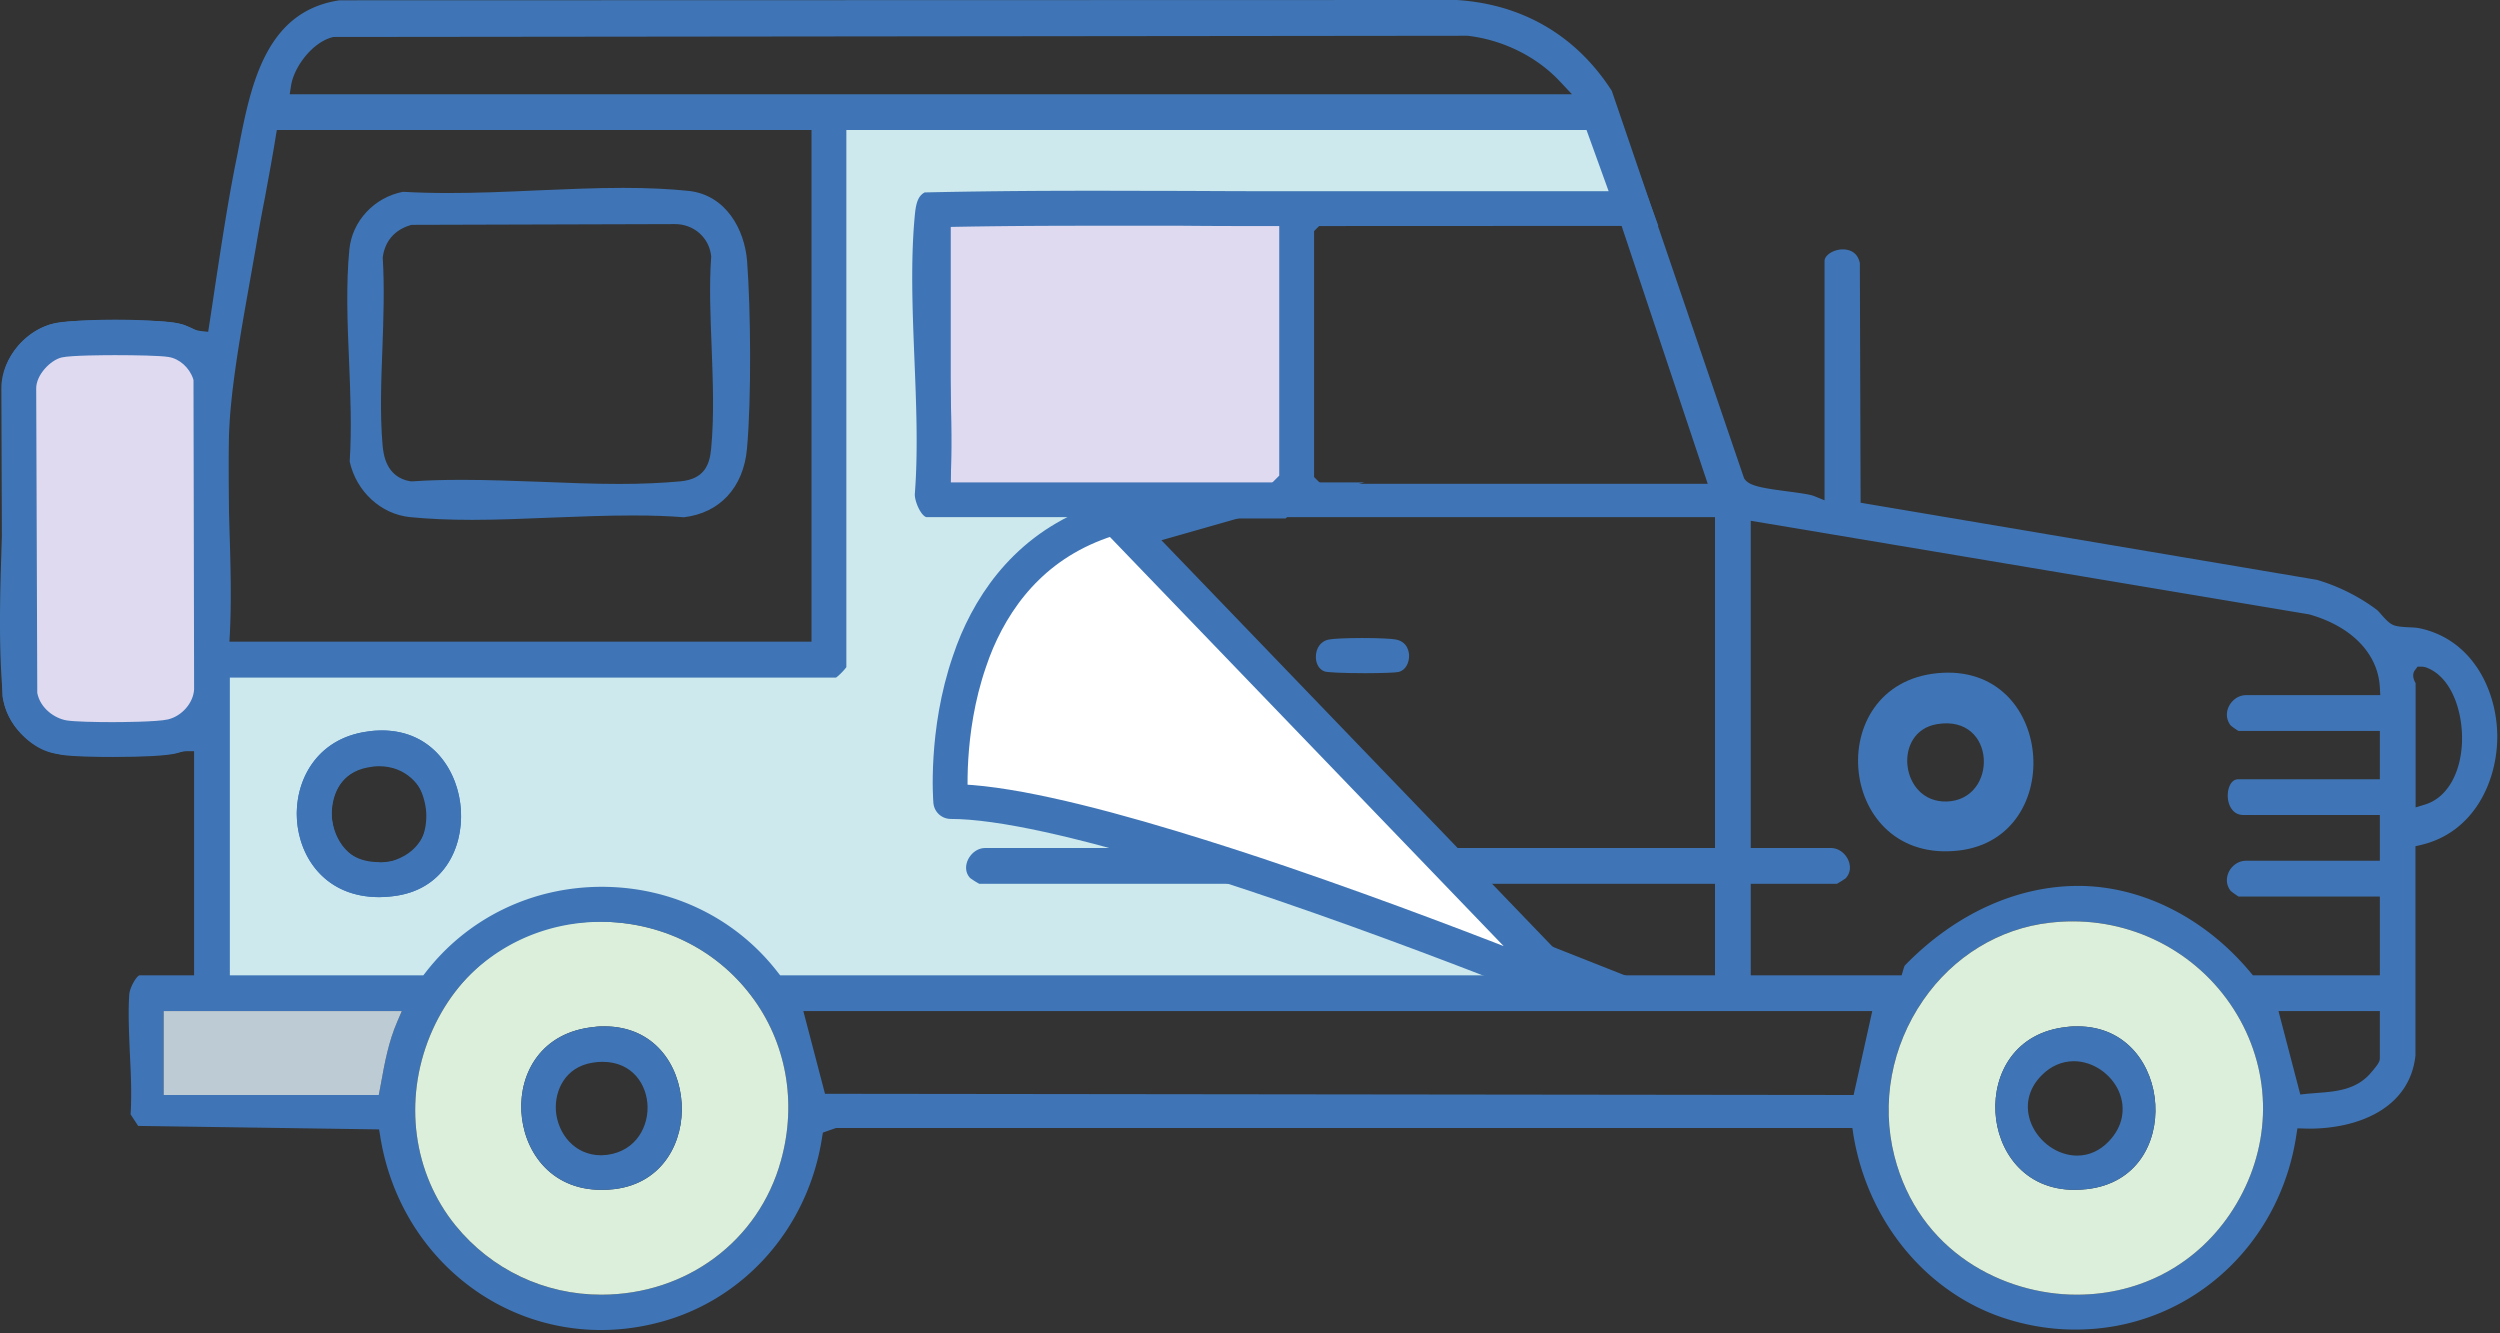 <svg xmlns="http://www.w3.org/2000/svg" viewBox="0 0 165 88">
    <rect x="0" y="0" width="165" height="88" fill="#333333" stroke="none"/>
    <path fill="#3F75B6" d="M63.87 56.78c.18-.41.6-.81 1.15-.81h12.35c2.41.73 4.89 1.53 7.31 2.36H64.63a5.34 5.34 0 0 1-.6-.38c-.41-.44-.25-.97-.16-1.17Zm0 0c.18-.41.6-.81 1.15-.81h12.35c2.41.73 4.89 1.53 7.31 2.36H64.63a5.34 5.34 0 0 1-.6-.38c-.41-.44-.25-.97-.16-1.17Zm0 0c.18-.41.6-.81 1.15-.81h12.35c2.41.73 4.89 1.53 7.31 2.36H64.63a5.34 5.34 0 0 1-.6-.38c-.41-.44-.25-.97-.16-1.17Zm0 0c.18-.41.6-.81 1.15-.81h12.35c2.41.73 4.89 1.53 7.31 2.36H64.63a5.34 5.34 0 0 1-.6-.38c-.41-.44-.25-.97-.16-1.17Zm0 0c.18-.41.6-.81 1.15-.81h12.35c2.41.73 4.89 1.53 7.31 2.36H64.63a5.34 5.34 0 0 1-.6-.38c-.41-.44-.25-.97-.16-1.17Zm0 0c.18-.41.6-.81 1.15-.81h12.35c2.41.73 4.89 1.53 7.31 2.36H64.63a5.34 5.34 0 0 1-.6-.38c-.41-.44-.25-.97-.16-1.17Zm0 0c.18-.41.6-.81 1.15-.81h12.35c2.41.73 4.89 1.53 7.31 2.36H64.63a5.34 5.34 0 0 1-.6-.38c-.41-.44-.25-.97-.16-1.17Zm0 0c.18-.41.6-.81 1.15-.81h12.35c2.41.73 4.89 1.53 7.31 2.36H64.63a5.34 5.34 0 0 1-.6-.38c-.41-.44-.25-.97-.16-1.17Zm0 0c.18-.41.6-.81 1.15-.81h12.35c2.41.73 4.89 1.53 7.31 2.36H64.63a5.34 5.34 0 0 1-.6-.38c-.41-.44-.25-.97-.16-1.17Zm0 0c.18-.41.6-.81 1.15-.81h12.35c2.41.73 4.89 1.53 7.31 2.36H64.63a5.34 5.34 0 0 1-.6-.38c-.41-.44-.25-.97-.16-1.17Zm0 0c.18-.41.6-.81 1.15-.81h12.35c2.41.73 4.89 1.53 7.31 2.36H64.63a5.34 5.34 0 0 1-.6-.38c-.41-.44-.25-.97-.16-1.17ZM.16 34.57c.13-3.29.26-6.68.08-9.86.33-1.53 1.6-2.88 3.12-3.3.7-.19 2.33-.31 4.26-.31 1.93 0 3.66.12 4.4.31.15.04.29.11.42.17.24.11.5.23.82.27l.48.05s.33-2.14.45-2.98c.41-2.66.82-5.42 1.35-8.09l.16-.8C16.53 5.68 17.48.75 22.41.02L96.13 0c4.35.27 7.91 2.35 10.25 6l8.73 25.57.05.07c.32.43 1.12.57 2.88.8.67.09 1.42.19 1.69.3l.69.28V17.23c0-.39.59-.77 1.21-.77.35 0 .96.12 1.12.91l.05 15.81 30.12 5.09c1.42.42 2.76 1.09 3.94 1.97.1.08.22.22.34.36.28.31.54.6.86.69.28.08.58.09.89.11.28.01.56.02.81.08 3.47.78 5.04 4.13 5.06 7.1.01 2.98-1.53 6.35-5.01 7.18l-.39.09v13.82c-.39 3.54-3.87 4.82-7 4.82-.12 0-.79-.02-.79-.02l-.07.44c-1.11 7.44-7.23 12.84-14.54 12.84-1.44.01-2.89-.2-4.31-.62-5.36-1.56-9.43-6.37-10.39-12.26l-.06-.42H55.17l-.86.3-.05.3c-.92 6.05-5.23 10.87-10.97 12.28-1.2.3-2.42.45-3.62.45-7.28 0-13.42-5.39-14.58-12.82l-.07-.42-15.9-.23-.5-.76c.08-1.31.02-2.69-.05-4.04-.05-1.29-.12-2.63-.04-3.85.02-.46.47-1.24.68-1.29h3.6V49.58h-.51c-.24.01-.46.06-.66.11-.14.03-.28.07-.43.08l-.75.02c-1.14.04-2.55.1-3.88.1s-2.34-.06-2.98-.17C1.97 49.45.34 47.64.19 45.93c-.32-3.59-.17-7.54-.03-11.36Zm159.27 10.52v8.2l.65-.2c1.4-.44 2.32-2 2.41-4.07.08-1.9-.61-4.26-2.29-4.94a.975.975 0 0 0-.35-.08h-.29l-.21.28c-.17.3-.03.61.08.81ZM18.27 8.58 18.2 9c-.21 1.32-.46 2.64-.7 3.96-.21 1.07-.41 2.15-.59 3.23-.13.75-.27 1.53-.41 2.33-.53 2.97-1.13 6.32-1.33 9.1-.16 2.44-.09 5.01-.02 7.49.07 2.23.13 4.53.02 6.72l-.03.52h38.53V8.58h-35.4Zm84.69-3.2c-1.54-1.65-3.77-2.75-6.1-3.02h-.03l-74.84.08-.06.02c-1.32.34-2.53 1.96-2.72 3.19l-.09.57h84.63l-.79-.84Zm4.03 9.42H87.18l-.55.55v16.04l.55.54h25.53l-5.72-17.13Zm6.2 43.53H96.88l-2.27-2.36h18.58V34.13H61.15c-.05 0-.14-.05-.25-.17-.32-.36-.55-1.05-.52-1.38.22-2.87.09-5.95-.03-8.93-.13-3.22-.26-6.55.04-9.56.08-.8.26-1.19.64-1.39 3.21-.07 6.63-.11 11.07-.11 1.99 0 3.98.01 5.97.01 1.98.01 3.97.02 5.96.02h22.14l-1.46-4.04H55.86v35.45c-.12.18-.5.57-.68.69H15.17v19.65h12.77l.15-.19c2.78-3.59 7.02-5.65 11.63-5.65 4.61 0 8.85 2.06 11.62 5.65l.15.19h61.7v-6.04ZM84.43 31.39V14.8H62.75v17.13h21.14l.54-.54Zm72.64 13.97c-.12-2.22-1.86-4.02-4.66-4.81l-36.86-6.18v21.6h5.29c.55 0 .98.4 1.15.81.09.2.25.73-.18 1.19-.06.05-.41.27-.57.36h-5.69v6.04h9.96l.13-.45c.02-.05.05-.17.09-.21 3.29-3.38 7.36-5.24 11.44-5.24 4.08 0 8.3 2.03 11.37 5.72l.15.18h8.38v-5.2h-9.33c-.05-.03-.44-.29-.53-.39-.39-.52-.2-1.05-.1-1.25.18-.35.57-.72 1.14-.72h8.82v-3.02h-8.99c-.33 0-.58-.12-.77-.37-.18-.23-.28-.57-.28-.92 0-.37.15-1.07.71-1.07h9.33v-3.19h-9.33c-.05-.02-.44-.28-.53-.38-.39-.53-.2-1.05-.1-1.25.18-.35.57-.73 1.14-.73h8.85l-.03-.52Zm-5.25 26.88.43-.05.74-.06c1.18-.09 2.51-.2 3.46-1.29.5-.58.62-.77.62-1v-3.11h-6.69l1.44 5.51Zm-26.79 4.06c1.61 6.32 7.2 9.15 12.03 9.15 4.27 0 8.04-2.05 10.32-5.63 2.46-3.87 2.64-8.54.48-12.48a12.587 12.587 0 0 0-11.05-6.53c-.5 0-1.01.03-1.52.09-3.33.37-6.37 2.23-8.35 5.1-2.11 3.05-2.8 6.8-1.91 10.3Zm-70.58-4.11 67.89.08 1.23-5.54H53.02l1.43 5.46ZM30.08 80.9c2.36 2.89 5.85 4.55 9.6 4.55 5.63 0 10.4-3.55 11.86-8.84 1.08-3.87.35-7.85-1.98-10.91-2.35-3.1-6.01-4.87-10.02-4.87-.47 0-.95.02-1.42.07-4.35.45-7.98 3.23-9.73 7.44-1.77 4.29-1.13 9.1 1.69 12.56ZM10.8 66.73v5.54H25l.13-.69c.25-1.4.52-2.85 1.09-4.15l.3-.7H10.8Zm-8.34-21c.19 1.01 1.14 1.69 1.96 1.82.52.08 1.87.11 2.97.11.49 0 2.99-.01 3.7-.18.92-.22 1.67-1.09 1.72-1.98l-.04-20.41-.02-.08c-.25-.75-.91-1.34-1.63-1.45-.54-.09-2.2-.12-3.46-.12-.69 0-2.98.01-3.58.15-.75.17-1.7 1.16-1.69 2.05l.07 20.09Zm61.57 12.22c-.41-.44-.25-.97-.16-1.17.18-.41.6-.81 1.15-.81h12.35c2.41.73 4.89 1.53 7.31 2.36H64.63a5.34 5.34 0 0 1-.6-.38Zm-.16-1.17c.18-.41.6-.81 1.15-.81h12.35c2.41.73 4.89 1.53 7.31 2.36H64.63a5.34 5.34 0 0 1-.6-.38c-.41-.44-.25-.97-.16-1.17Zm0 0c.18-.41.6-.81 1.15-.81h12.35c2.41.73 4.89 1.53 7.31 2.36H64.63a5.34 5.34 0 0 1-.6-.38c-.41-.44-.25-.97-.16-1.17Zm0 0c.18-.41.6-.81 1.15-.81h12.35c2.41.73 4.89 1.53 7.31 2.36H64.63a5.34 5.34 0 0 1-.6-.38c-.41-.44-.25-.97-.16-1.17Zm0 0c.18-.41.6-.81 1.15-.81h12.35c2.41.73 4.89 1.53 7.31 2.36H64.63a5.34 5.34 0 0 1-.6-.38c-.41-.44-.25-.97-.16-1.17Zm0 0c.18-.41.6-.81 1.15-.81h12.35c2.41.73 4.89 1.53 7.31 2.36H64.63a5.34 5.34 0 0 1-.6-.38c-.41-.44-.25-.97-.16-1.17Zm0 0c.18-.41.6-.81 1.15-.81h12.35c2.41.73 4.89 1.53 7.31 2.36H64.63a5.34 5.34 0 0 1-.6-.38c-.41-.44-.25-.97-.16-1.17Zm0 0c.18-.41.6-.81 1.15-.81h12.35c2.41.73 4.89 1.53 7.31 2.36H64.63a5.34 5.34 0 0 1-.6-.38c-.41-.44-.25-.97-.16-1.17Zm0 0c.18-.41.6-.81 1.15-.81h12.35c2.41.73 4.89 1.53 7.31 2.36H64.63a5.34 5.34 0 0 1-.6-.38c-.41-.44-.25-.97-.16-1.17Zm0 0c.18-.41.6-.81 1.15-.81h12.35c2.41.73 4.89 1.53 7.31 2.36H64.63a5.34 5.34 0 0 1-.6-.38c-.41-.44-.25-.97-.16-1.17Zm0 0c.18-.41.6-.81 1.15-.81h12.35c2.41.73 4.89 1.53 7.31 2.36H64.63a5.34 5.34 0 0 1-.6-.38c-.41-.44-.25-.97-.16-1.17Z"/>
    <path fill="#BDCCD4" d="M10.8 66.73v5.54H25l.13-.69c.25-1.4.52-2.85 1.09-4.15l.3-.7H10.8Z"/>
    <path fill="#DBEFDB" d="M126.94 66c1.98-2.87 5.02-4.73 8.35-5.1.51-.06 1.02-.09 1.52-.09 4.61 0 8.84 2.5 11.05 6.53 2.16 3.94 1.98 8.61-.48 12.48-2.28 3.58-6.05 5.63-10.32 5.63-4.83 0-10.42-2.83-12.03-9.15-.89-3.5-.2-7.25 1.91-10.3Zm9.99 12.53c.26 0 .54-.02.82-.05 3.31-.38 4.65-3.09 4.5-5.6-.14-2.48-1.81-5.14-5.14-5.14-.22 0-.46 0-.7.04-3.44.36-4.85 3.09-4.71 5.63.13 2.47 1.82 5.12 5.23 5.12ZM28.39 68.34c1.75-4.21 5.38-6.99 9.73-7.44.47-.05.95-.07 1.42-.07 4.01 0 7.67 1.77 10.02 4.87 2.33 3.06 3.06 7.04 1.98 10.91-1.46 5.29-6.23 8.84-11.86 8.84-3.75 0-7.24-1.66-9.6-4.55-2.82-3.46-3.46-8.27-1.69-12.56ZM39.7 78.53c.27 0 .56-.01.86-.05 3.26-.4 4.58-3.21 4.43-5.66-.15-2.53-1.79-5.08-5.11-5.08-.21 0-.43 0-.66.04-3.5.34-4.94 3.04-4.81 5.56.12 2.5 1.82 5.19 5.29 5.19Z"/>
    <path fill="#E0DAF1" d="M7.39 48.81c.93 0 3.17-.02 3.97-.21 1.4-.34 2.52-1.64 2.6-3.03l-.04-20.61-.08-.3c-.38-1.16-1.41-2.05-2.55-2.22-.72-.12-2.78-.13-3.63-.13-2.04 0-3.33.06-3.84.18-1.23.28-2.6 1.7-2.58 3.18l.07 20.19.02.1c.29 1.54 1.68 2.55 2.91 2.74.75.12 2.6.12 3.15.12v-.01Z"/>
    <path fill="#3F75B6" d="M7.66 23.44c-.69 0-2.98.01-3.58.15-.75.17-1.7 1.16-1.69 2.05l.07 20.09c.19 1.01 1.14 1.69 1.96 1.82.52.08 1.87.11 2.97.11.49 0 2.99-.01 3.7-.18.92-.22 1.67-1.09 1.72-1.98l-.04-20.41-.02-.08c-.25-.75-.91-1.34-1.63-1.45-.54-.09-2.2-.12-3.46-.12Zm0-2.3c1.34 0 3.09.03 3.84.15 1.55.24 2.91 1.41 3.43 2.99l.03.08.02.09.02.08.07.27v.28l.04 20.41v.14c-.11 1.91-1.57 3.63-3.48 4.09-.67.16-2.1.24-4.24.24-.91 0-2.55-.02-3.32-.14-1.58-.25-3.46-1.5-3.87-3.67l-.04-.21v-.21L.09 25.64c-.02-2.09 1.78-3.92 3.48-4.3.23-.05.89-.21 4.09-.21v.01Z"/>
    <path fill="#E0DAF1" d="m84.37 33.08 1.21-1.21V13.65H61.6v19.43h22.77Z"/>
    <path fill="#3F75B6" d="M62.75 14.8v17.13h21.14l.54-.54V14.8H62.75Zm-2.3-2.3h26.28v19.84l-.67.67-.54.54-.67.67H60.46V12.5h-.01Z"/>
    <path fill="#CDE9ED" d="m28.5 65.52.5-.63c2.57-3.32 6.48-5.21 10.73-5.21s8.16 1.9 10.71 5.2l.5.64h56.12l-5.61-2.22c-3.2-1.26-9.58-3.73-16.38-6.06l-.18-.06H64.98s.05-.06.06-.06h20.1l-7.42-2.25c-6.07-1.84-10.71-2.87-13.84-3.08-.01-1.55.13-4.65 1.21-7.77l.12-.34-.1-.36.28-.15.16-.37c1.68-3.91 4.5-6.45 8.37-7.56l7.91-2.26H61.65c-.05-.13-.1-.27-.11-.35.22-2.85.1-5.91-.02-8.88v-.15c-.13-3.17-.27-6.44.03-9.4.02-.16.04-.28.05-.37 3.29-.07 6.56-.1 10.51-.1h6.2c1.9.02 3.82.03 5.73.03h23.78l-2.29-6.34H54.72v36.14H14.03v21.95h14.48l-.01.01Zm-3.3-16.16c3.02 0 3.98 2.63 4.07 4.18.11 1.86-.73 4.15-3.47 4.47-.28.04-.53.05-.77.05-2.96 0-4.16-2.17-4.28-4.03-.1-1.52.55-4.2 3.67-4.61.27-.04.51-.06.78-.06Z"/>
    <path fill="#3F75B6" d="M55.86 8.58v35.45c-.12.18-.5.57-.68.69H15.17v19.65h12.77l.15-.19c2.78-3.59 7.02-5.65 11.63-5.65 4.61 0 8.85 2.06 11.62 5.65l.15.19h49.52c-3.44-1.36-9.69-3.77-16.33-6.04H64.63a5.34 5.34 0 0 1-.6-.38c-.41-.44-.25-.97-.16-1.17.18-.41.6-.81 1.15-.81h12.35c-5.84-1.77-11.28-3.07-14.62-3.07 0 0-.39-4.56 1.24-9.26-.03-.11-.04-.23-.04-.35.01-.35.16-.75.53-.95 1.49-3.47 4.2-6.81 9.11-8.21H61.15c-.05 0-.14-.05-.25-.17-.32-.36-.55-1.05-.52-1.38.22-2.87.09-5.95-.03-8.93-.13-3.22-.26-6.55.04-9.56.08-.8.26-1.19.64-1.39 3.21-.07 6.63-.11 11.07-.11 1.99 0 3.98.01 5.97.01 1.98.01 3.97.02 5.96.02h22.14l-1.46-4.04H55.86ZM25.03 59.21c-3.51 0-5.26-2.56-5.43-5.1-.17-2.48 1.22-5.37 4.67-5.83.32-.05.63-.07.93-.07 3.38 0 5.07 2.73 5.22 5.26.15 2.55-1.18 5.3-4.49 5.68-.31.04-.61.06-.9.06ZM53.56 6.28h52.76l.55 1.52 1.46 4.03 1.12 3.08h-3.28l-22.14.01c-1.99 0-3.99 0-5.97-.02H72.1c-3.54 0-6.53.02-9.48.08-.21 2.71-.09 5.7.03 8.59v.15c.11 2.68.23 5.45.08 8.12h27.31l-15.82 4.51c-3.53 1.01-6.09 3.33-7.63 6.91l-.2.46-.23.68c-.83 2.4-1.08 4.76-1.14 6.35 3.17.35 7.53 1.37 13.01 3.03l14.85 4.5h-1.47c4.4 1.6 8.2 3.08 10.44 3.96l11.23 4.44H50.37l-.69-.87-.15-.19c-2.35-3.04-5.92-4.78-9.82-4.78-3.9 0-7.47 1.73-9.81 4.76l-.16.21-.69.87H12.87V42.43h40.69V6.28ZM25.03 56.91c.19 0 .39-.01.61-.04 2.47-.28 2.53-2.57 2.49-3.26-.02-.32-.26-3.1-2.92-3.1-.2 0-.39.01-.57.04h-.06c-2.8.37-2.7 3.09-2.68 3.39.05.7.41 2.96 3.14 2.96l-.01.01Z"/>
    <path fill="#3F75B6" d="M24.27 48.28c.32-.05.63-.07.93-.07 3.38 0 5.07 2.73 5.22 5.26.15 2.55-1.18 5.3-4.49 5.68-.31.04-.61.06-.9.06-3.51 0-5.26-2.56-5.43-5.1-.17-2.48 1.22-5.37 4.67-5.83Zm-2.37 5.66c.07.76.37 1.52.88 2.09.51.57 1.22.95 2.12.95.49 0 1-.12 1.52-.36 1.57-.72 2.01-2.3 1.73-3.53-.27-1.25-1.35-2.52-3.13-2.52-.24 0-.49.03-.74.08-1.83.33-2.51 1.89-2.38 3.29ZM63.95 43.29c0 .12.01.24.04.35.14-.43.31-.87.49-1.3-.37.2-.52.6-.53.95ZM90.09 44.43c-1.56 0-2.49-.06-2.65-.11-.44-.14-.62-.63-.59-1.05.02-.43.26-.94.85-1.06.28-.06 1.2-.1 2.22-.1 1.02 0 1.93.04 2.22.1.79.16.86.87.86 1.08 0 .43-.21.95-.7 1.06-.17.04-.98.08-2.19.08h-.02ZM23.06 16.45c.19-1.87 1.64-3.42 3.53-3.79.91.05 1.89.08 2.99.08 1.89 0 3.87-.08 5.79-.17 1.91-.08 3.88-.17 5.76-.17 1.65 0 3.07.07 4.33.2 2.44.27 3.69 2.53 3.85 4.66.24 3.2.29 9.06-.01 12.36-.23 2.55-1.79 4.24-4.17 4.52-.94-.08-2.07-.12-3.34-.12-1.75 0-3.57.07-5.33.14-1.75.07-3.56.15-5.29.15-1.55 0-2.89-.06-4.1-.18-1.93-.19-3.56-1.7-3.99-3.67.14-2.12.05-4.4-.04-6.61-.11-2.5-.21-5.08.02-7.4Zm2.19 12.93c.05.53.19 2.12 1.85 2.39h.12c.99-.07 2.06-.1 3.28-.1 1.7 0 3.47.07 5.18.13 1.71.07 3.49.14 5.2.14 1.51 0 2.82-.06 4.02-.17 1.63-.15 1.95-1.15 2.04-2.21.2-2.12.11-4.4.03-6.61-.08-2.02-.17-4.1-.03-6.02-.12-1.25-1.15-2.14-2.39-2.14l-17.4.05-.06.02c-1.05.31-1.7 1.07-1.83 2.14.12 1.97.05 4-.02 5.96-.08 2.14-.17 4.36.01 6.42ZM136.41 67.78c.24-.03.48-.04.7-.04 3.33 0 5 2.66 5.14 5.14.15 2.51-1.19 5.22-4.5 5.6-.28.03-.56.05-.82.05-3.41 0-5.1-2.65-5.23-5.12-.14-2.54 1.27-5.27 4.71-5.63Zm-2.34 6.4c.52 1.23 1.76 2.09 3.02 2.09.79 0 1.52-.33 2.11-.96.9-.95 1.13-2.14.65-3.27-.51-1.17-1.73-2-2.97-2-.79 0-1.53.32-2.13.93-.9.9-1.15 2.07-.68 3.21ZM129.32 56.13c7.15-.87 6.27-12.45-1.45-11.7s-6.63 12.68 1.45 11.7Zm-.85-3.23c-3.06.08-3.6-4.63-.61-5.11 3.94-.64 4.04 5.02.61 5.11ZM39.22 67.78c.23-.03.45-.04.66-.04 3.32 0 4.96 2.55 5.11 5.08.15 2.45-1.17 5.26-4.43 5.66-.3.04-.59.05-.86.05-3.47 0-5.17-2.69-5.29-5.19-.13-2.52 1.31-5.22 4.81-5.56Zm.47 8.47c2.06-.06 3.07-1.65 3.05-3.19-.02-1.43-.96-2.98-2.98-2.98-.21 0-.44.02-.67.06-1.8.29-2.5 1.86-2.4 3.19.12 1.45 1.19 2.92 3 2.92Z"/>
    <path fill="#fff" stroke="#3F75B6" stroke-linejoin="round" stroke-width="2.3" d="M62.75 52.9c3.34 0 8.78 1.3 14.62 3.07 2.41.73 4.89 1.53 7.31 2.36 6.64 2.27 12.89 4.68 16.33 6.04h1.68l-5.81-6.04-2.27-2.36-21.02-21.84c-4.91 1.4-7.62 4.74-9.11 8.21-.18.43-.35.87-.49 1.3-1.63 4.7-1.24 9.26-1.24 9.26ZM101.01 64.37c1.72.68 2.74 1.1 2.74 1.1l-1.06-1.1h-1.68Z"/>
</svg>
